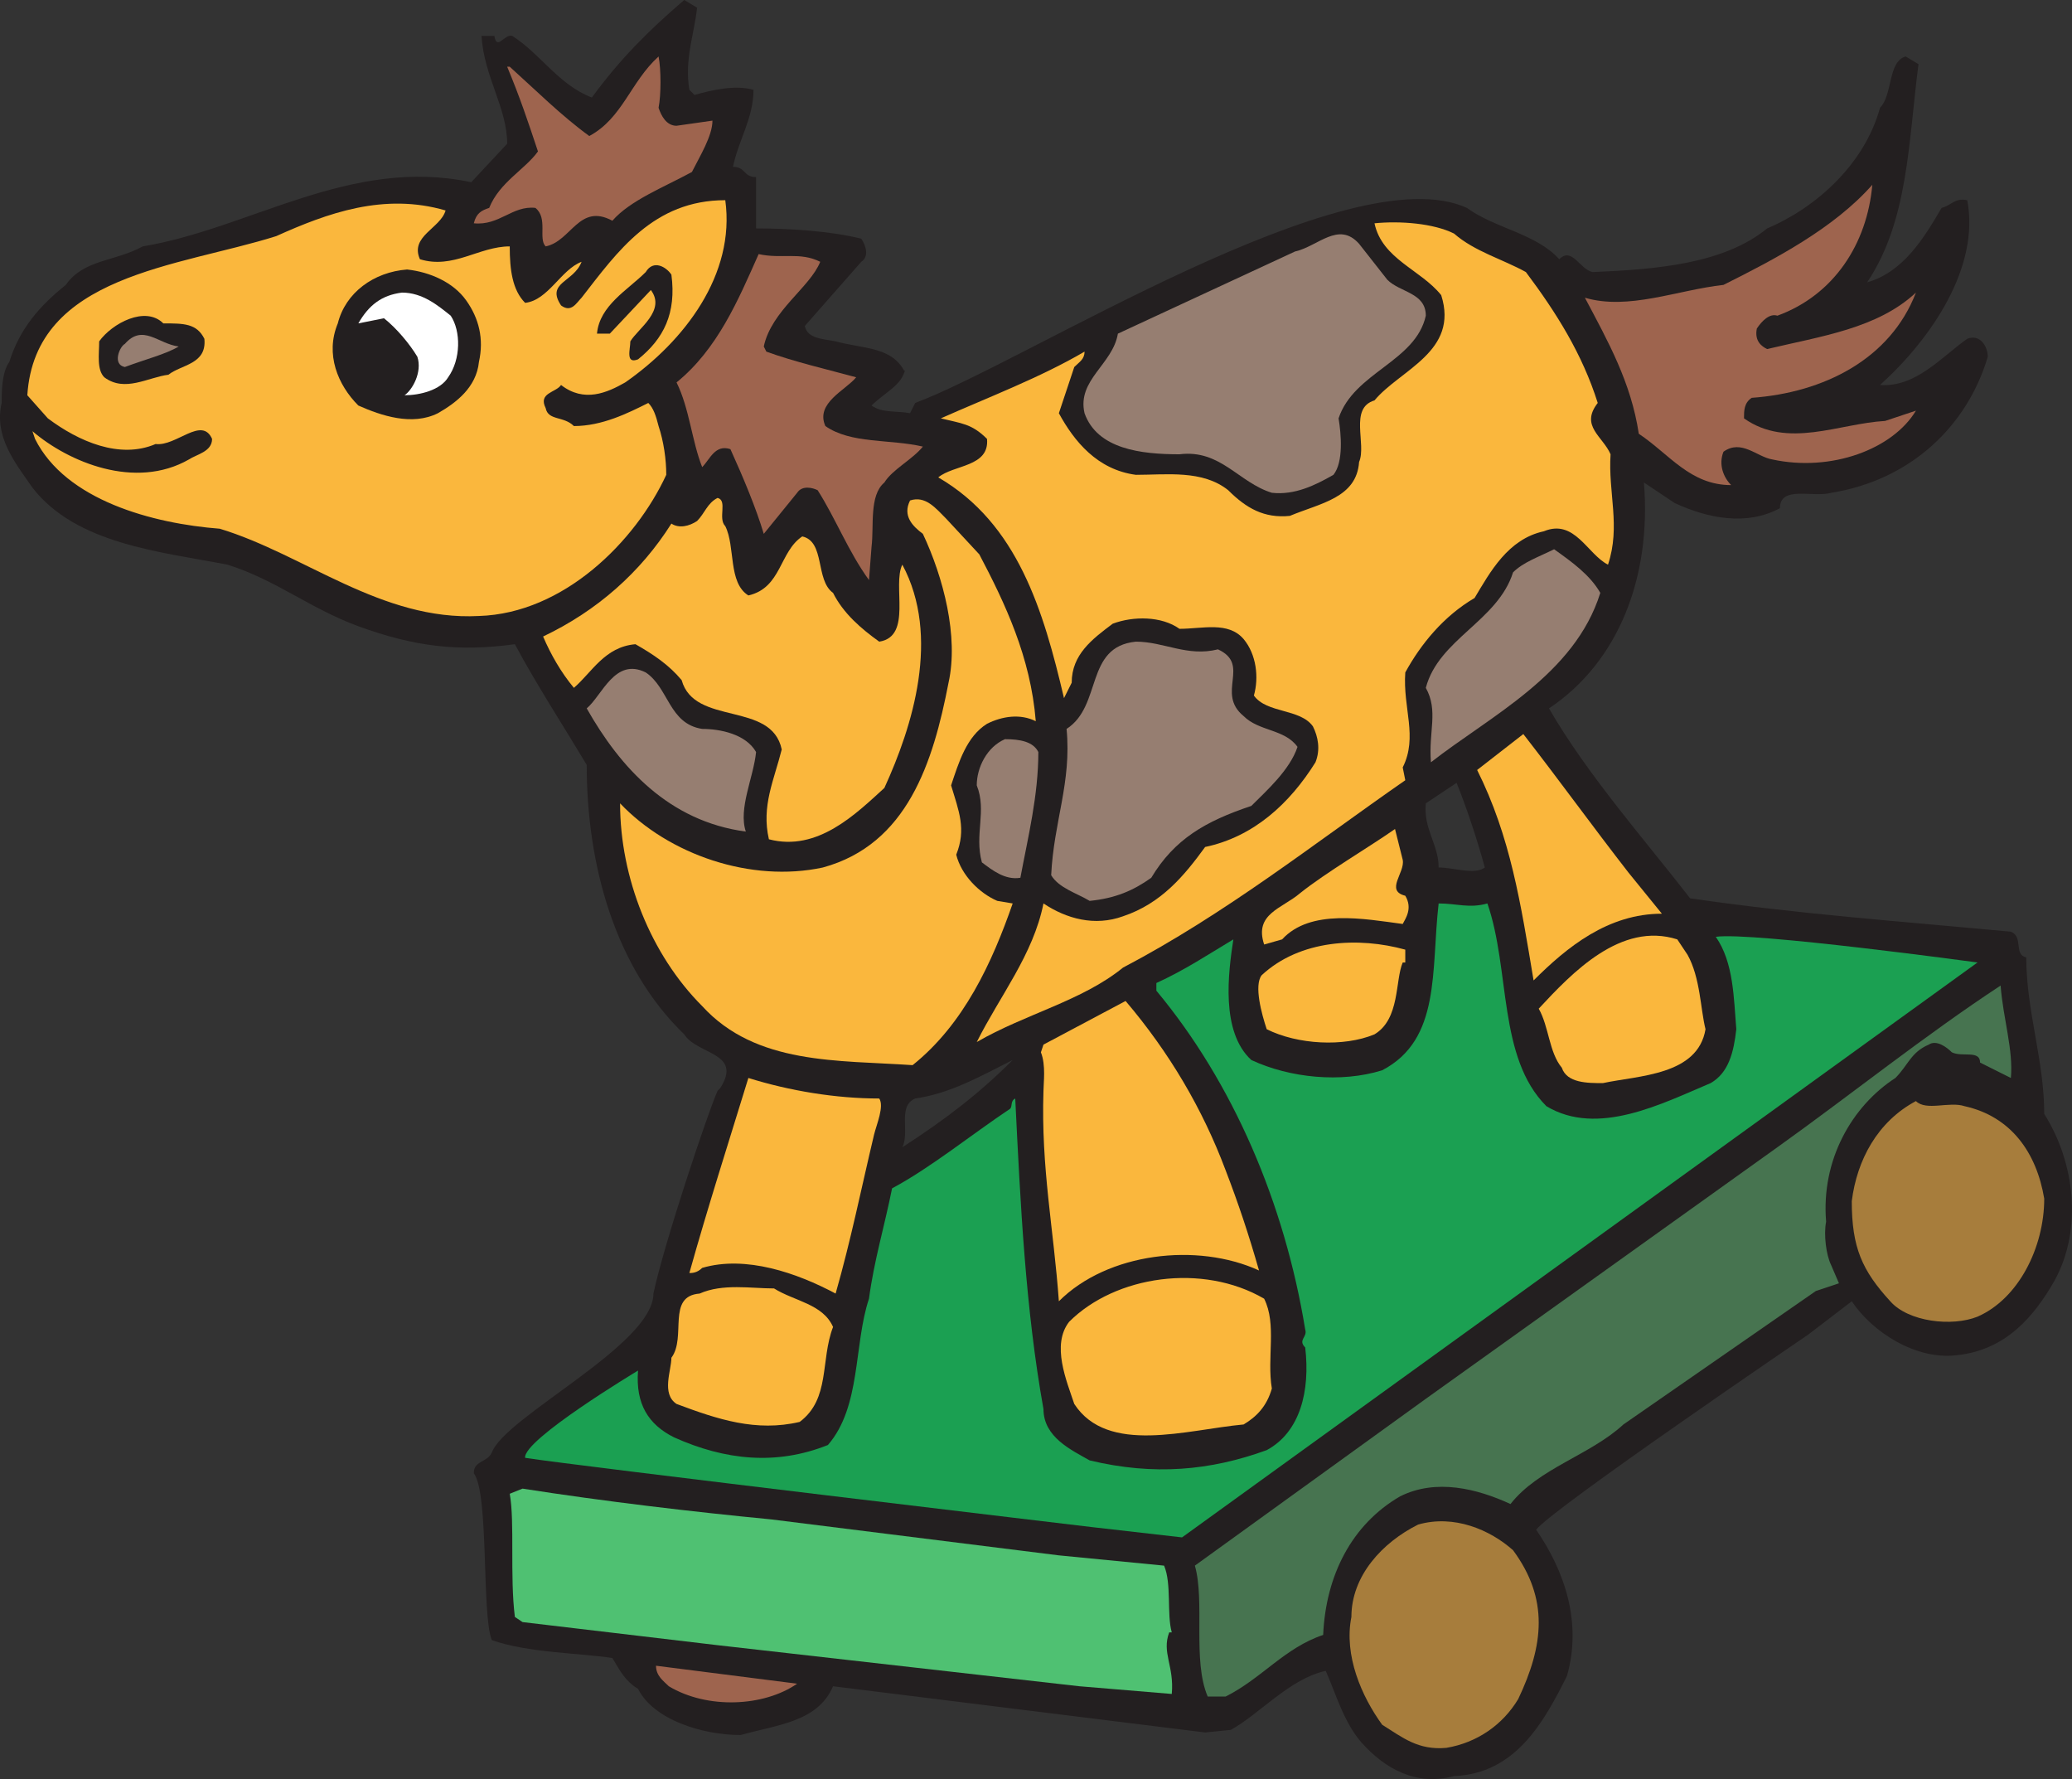 <svg xmlns="http://www.w3.org/2000/svg" width="605.603" height="519.858"><rect width="100%" height="100%" fill="#333333" stroke="none"/><path fill="#231f20" fill-rule="evenodd" d="M203.736 2.25c-.75 7.5-3.75 15-2.25 24l1.5 1.5c5.25-1.5 12-3 17.25-1.5 0 8.25-4.5 15-6 22.5 3.75 0 3 3 6.75 3v15c9.75 0 21.75.75 30.75 3 1.5 2.25 2.25 5.25 0 6.75l-16.5 18.75c.75 3.75 5.25 3.75 9 4.5 8.25 2.25 16.5 1.5 20.25 9V108c-.75 4.5-6 6.75-9.75 10.5 3 2.25 7.5 1.5 11.25 2.25l1.5-3c32.25-12 126.75-72.75 161.25-57 8.25 6 20.25 7.5 27 15 3.75-3.75 6 3 9.75 3.75 18-.75 38.25-2.25 51-12.75 14.25-6 28.5-18.75 33-35.25 3.75-3.75 2.25-13.5 7.5-15l3.75 2.25c-3 23.25-3 45.75-15 63.75 10.5-3 16.5-12.75 21.75-21.75 3-.75 3.75-3 7.5-2.25 3.75 19.5-10.5 40.5-25.5 54 10.5.75 18-8.25 25.5-13.5 3.75-1.5 6 2.25 6 5.25-6 20.25-22.5 36-45.75 39.75-5.25 1.5-15-2.25-15 4.5-9.75 5.25-21 3-30.75-1.5l-9-6c2.25 27.75-7.5 52.5-27.75 66 11.25 19.5 28.5 39 41.25 55.5 30.75 4.5 61.5 6.75 93.75 9.75 3.75 1.5.75 6.75 4.5 7.5 0 15.75 5.25 30 5.25 45.75 9 14.25 11.25 33.75 3 48.75-6 10.5-14.25 20.25-28.5 21.75-12 1.5-24.75-6.75-30.75-15.75l-12.75 9.75s-75 51-79.5 57c8.25 12 13.5 27 9 42.75-6.75 13.5-15 28.5-33 29.25-11.25 3-20.25-2.25-27-9.75-5.25-6-7.5-14.25-10.5-21-10.5 2.25-19.5 12.75-27.75 17.25l-7.5.75-108.75-13.5c-4.5 10.5-16.5 11.25-27 14.25-11.25 0-25.5-4.5-30-13.5-3.75-2.25-5.25-5.25-7.5-9-9.75-1.5-24.75-1.5-35.25-5.25-3-7.5-.75-42.75-5.25-48.75 0-3.75 3.75-3 5.25-6 3.75-10.5 47.25-31.5 47.25-46.5 3-14.25 15.75-52.5 18.75-59.25l.75-.75c6.75-10.5-6.75-9.75-10.5-15.75-20.25-19.5-28.5-49.5-28.5-78.75-6.75-11.25-15-24-21-35.25-16.5 2.25-29.25.75-45.75-5.25-14.25-5.25-24-13.5-38.25-18-19.5-3.75-44.25-6-57-22.5-5.25-7.5-11.25-15-9-24.75 0-3 0-9 2.25-12 3-9.75 9-16.5 16.5-22.5 5.25-7.5 14.25-6.75 22.5-11.25 31.5-5.25 60.75-26.25 96-18.75l10.5-11.25c0-10.5-6.75-19.5-7.5-31.5h3.75c.75 4.5 3-.75 5.25 0 8.25 5.25 13.5 14.25 23.25 18 8.25-11.25 16.5-19.5 27-28.5l3.75 2.25m222 226.5-9 6c-.75 7.5 3.75 12 3.75 18.75 4.5 0 10.5 2.25 13.5 0-2.25-8.25-5.25-17.25-8.25-24.75M267.486 321c-5.25 2.25-1.5 9.75-3.75 14.25 12.75-8.25 22.5-15.75 32.25-25.5-9 4.5-18 9.75-28.5 11.25"/><path fill="#9e644e" fill-rule="evenodd" d="M192.486 31.5c.75 2.25 2.25 5.25 5.25 5.25l10.5-1.5c0 4.5-3.75 10.5-6 15-8.25 4.5-18 8.25-23.25 14.25-9.75-5.25-12 6-19.5 7.5-2.25-2.25.75-8.25-3-11.25-6.75-.75-10.5 5.25-18 4.5.75-3 2.25-3.75 4.5-4.5 3-7.5 10.5-11.25 14.25-16.5-3-9-5.25-15.75-9-24.75h.75c7.5 6.75 15 14.25 23.25 20.25 9.75-5.25 12-15.75 20.25-23.25.75 3.75.75 11.25 0 15M547.236 54c-1.5 17.25-11.25 32.25-27.75 38.25-2.25-.75-4.5 1.5-6 3.75-.75 3.75 1.5 5.25 3 6 15.75-3.75 32.25-6 43.5-16.5-7.5 19.5-27 29.25-48 30.75-2.25 1.5-2.25 3.75-2.25 6 12.75 9 27.75 1.5 41.25.75l9-3c-6.75 11.25-24.75 18-42 14.25-4.5-.75-9-6-14.25-2.25-1.5 3.75 0 7.5 2.25 9.75-12 0-18-9-27-15-2.25-15-9-27-15.75-39.75 12.75 3.75 27-2.25 40.5-3.75 15-7.5 32.25-16.5 43.5-29.25"/><path fill="#fab73d" fill-rule="evenodd" d="M211.986 58.5c3 21.75-12 41.25-29.25 53.25-5.25 3-12 6-18.75.75-1.5 2.25-6.75 2.25-4.5 6.75.75 3.75 5.25 2.25 8.25 5.25 8.25 0 15.75-3.75 21.75-6.75 1.5 1.5 2.25 3.75 3 6.75 1.5 4.5 2.25 9.75 2.25 14.25-9 19.5-30 40.5-54.75 41.25-28.5 1.5-51-18-75.75-25.5-19.5-1.5-45-8.25-54-26.25l-.75-2.25c10.5 9 30 17.25 45.75 8.25 2.25-1.5 6.75-2.25 6.75-6-3-6.75-10.5 2.25-16.5 1.5-10.5 4.5-22.5-.75-31.5-7.5l-6-6.75c2.25-35.25 44.25-37.5 72.75-46.5 15-6.75 31.5-12.75 49.5-7.5-1.5 5.25-10.5 7.5-7.5 14.25 9.75 3 17.25-3.75 26.25-3.75 0 6.75.75 12.75 4.5 16.5 6.75-.75 10.5-9.75 16.5-12-2.25 6-10.5 6-6 12.75 3 2.25 4.5-.75 6-2.25 10.5-13.5 21-28.5 42-28.5m234 21c9 12 16.5 24 21 38.25-5.25 6.75 1.5 9.75 3.75 15-.75 11.25 3 21-.75 32.25-6-3-9.75-13.5-18.75-9.75-10.5 2.25-15.75 12-20.25 19.5-9 5.25-15.75 13.5-20.25 21.75-.75 10.5 3.75 18.75-.75 27.75l.75 3.75c-27 18.75-52.5 39-82.5 54.75-12 9.75-28.5 13.5-42.75 21.75 6.75-13.5 16.5-25.5 19.5-40.5 6.75 4.5 15 6.75 23.25 3.75 11.25-3.75 18-12 24-20.25 14.25-3 24.75-12.75 32.25-24.75 1.5-3.75.75-7.5-.75-10.5-3.75-5.25-13.5-3.75-17.25-9 1.5-5.25.75-12-3-16.5-4.5-5.25-12-3-18.75-3-5.25-3.75-13.5-3.75-19.5-1.5-6 4.5-12 9-12 17.25l-2.25 4.5c-6-25.5-13.5-51-36.75-64.5 4.5-3.75 15-3 14.25-11.25-4.5-4.5-7.5-4.5-13.5-6 13.5-6 29.25-12 42-19.5 0 2.25-1.5 3-3 4.5l-4.5 13.5c4.5 8.25 11.25 16.5 22.5 18 9 0 19.5-1.5 27 4.5 5.25 5.25 10.5 8.25 18 7.5 9-3.75 19.5-5.25 20.25-15.75 2.25-5.25-3-15.75 4.5-18 7.5-9 24.75-14.25 19.5-30.75-6-7.5-17.25-10.5-19.5-21 7.5-.75 17.25 0 23.25 3 6 5.25 14.25 7.5 21 11.25"/><path fill="#967e71" fill-rule="evenodd" d="M405.486 81.75c3.75 3.75 11.25 3.75 11.25 10.5-3 13.5-21 16.5-25.5 30 .75 4.5 1.5 12.75-1.5 16.5-5.25 3-11.25 6-18 5.25-9.75-3-15-12.75-27-11.25-11.25 0-24-1.5-27.75-12-2.25-9.75 8.25-14.25 9.75-23.25l51.75-24c6.75-1.5 12.75-9 18.75-2.25l8.25 10.5"/><path fill="#9e644e" fill-rule="evenodd" d="M239.736 76.5c-3 7.5-14.25 14.25-16.5 24.75l.75 1.5c8.25 3 18 5.25 26.25 7.5-3 3.75-12 7.5-9 14.25 7.5 5.25 18.75 3.75 28.5 6-3 3.75-9 6.75-11.25 10.5-4.5 3.75-3 12.75-3.75 18.75l-.75 9.75c-6-8.25-9.75-18-15-26.25-1.5-.75-4.5-1.5-6 .75l-9.75 12c-2.25-7.5-6-16.5-9.75-24.75-4.5-1.5-6 3-8.25 5.25-3-7.5-3.75-17.25-7.5-24.75 12-9.75 18-24 24-37.5 6.75 1.5 12-.75 18 2.25"/><path fill="#231f20" fill-rule="evenodd" d="M196.236 80.25c1.5 11.25-2.25 18.75-9.75 24.75-3.75 1.5-2.25-3-2.25-5.25 2.25-3.75 10.5-9 6-15l-12 12.75h-3.75c.75-8.25 9-12.75 14.25-18 2.25-3.75 6-1.5 7.5.75m-60 7.5c3.75 5.25 5.25 11.25 3.75 18-.75 7.5-6.75 12-12 15-7.5 3.75-16.5.75-23.25-2.25-6-6-9.75-15-6-24 2.25-9 10.5-15 20.25-15.75 6.75.75 13.5 3.75 17.25 9"/><path fill="#fff" fill-rule="evenodd" d="M131.736 92.25c3 4.5 3 12.75-.75 18-2.25 3.75-8.25 5.25-12.75 5.25 2.25-1.5 5.25-6.75 3.75-11.25-2.25-3.75-6-8.25-9.75-11.25l-7.5 1.5c3-5.25 6.75-8.25 12.75-9 6 0 10.5 3.75 14.25 6.75"/><path fill="#231f20" fill-rule="evenodd" d="M47.736 94.5c6 0 9.75 0 12 4.5.75 7.5-6.75 7.5-10.5 10.5-6 .75-12.75 5.25-18.75.75-2.25-2.25-1.5-6.75-1.5-10.5 3.75-5.25 13.5-10.5 18.75-5.25"/><path fill="#967e71" fill-rule="evenodd" d="M52.236 101.25c-3.75 2.25-9.75 3.75-15.75 6-3.75-.75-1.5-6 0-6.75 5.25-6 9.75 0 15.75.75"/><path fill="#fab73d" fill-rule="evenodd" d="M211.986 153.75c3 6 .75 16.5 6.75 20.25 9.75-2.25 9-12.75 15.75-17.25 6.75 1.5 3.75 12.75 9 16.5 3 6 8.25 10.5 13.5 14.25 9.75-1.5 3.75-16.5 6.75-22.5 11.25 21 3 47.25-5.25 65.25-8.25 7.5-19.5 18.75-33.75 15-2.25-9.75 1.5-17.25 3.75-26.25-3-14.25-25.5-6.75-29.25-20.25-3.75-4.5-8.25-7.5-13.5-10.5-9 .75-12.75 8.25-18 12.75-3.75-4.5-6.75-9.75-9-15 15.75-7.5 28.5-18.75 37.5-33 2.25 1.5 5.25.75 7.5-.75 2.25-2.25 3-5.25 6-6.75 3 .75 0 6 2.25 8.25"/><path fill="#fab73d" fill-rule="evenodd" d="M286.236 162c7.5 14.25 15 30 16.5 48.75-4.5-2.25-9.75-1.5-14.25.75-6 3.75-8.25 11.25-10.5 18 2.25 7.5 4.5 12.75 1.5 20.25 1.5 6 6.75 11.25 12 13.5l4.5.75c-6 17.25-14.25 35.25-29.25 47.25-21.75-1.5-45.75 0-61.5-17.25-15-15-24-37.5-24-59.25 14.25 15 38.25 23.25 59.25 18.75 24.75-6.75 32.25-30.75 36.75-54 3-13.5-1.5-30.75-7.5-43.5-3-2.25-6-5.25-3.75-9.75 4.5-1.5 7.5 2.25 10.5 5.25l9.75 10.5"/><path fill="#967e71" fill-rule="evenodd" d="M467.736 173.25c-7.5 24-32.25 36-49.5 49.5-.75-9 2.25-15-1.5-21.75 3.75-14.25 21-19.5 25.5-33.75 3-3 7.5-4.5 12-6.75 5.25 3.75 10.5 7.5 13.5 12.75m-111.75 16.5c9.75 4.5-.75 12.75 7.5 19.5 4.5 4.5 12 3.75 15.75 9-2.25 6.75-9 12.75-13.5 17.25-13.5 4.5-22.5 9.75-29.25 21-5.25 3.75-10.5 6-18 6.75-3.75-2.25-9-3.75-11.25-7.5.75-15.75 6-27 4.5-42.75 10.5-6.75 5.25-24 20.25-25.5 8.25 0 15 4.5 24 2.25M205.236 213c5.25 0 12.75 1.5 15.75 6.75-.75 7.5-5.25 16.5-3 23.25-22.5-3-36.75-18.75-46.5-36 4.5-3.75 8.25-15 17.25-10.5 6.75 4.5 6.75 15 16.5 16.5"/><path fill="#fab73d" fill-rule="evenodd" d="m475.986 255 9.75 12c-15.75 0-27.75 9.75-37.5 19.5-3.75-22.5-6.75-42-16.5-61.5l13.5-10.5c10.5 13.5 20.25 27 30.75 40.5"/><path fill="#967e71" fill-rule="evenodd" d="M303.486 219.75c0 12.75-3 24.75-5.25 36.75-4.5.75-8.25-2.25-11.25-4.5-2.25-8.25 1.5-15-1.5-22.5 0-5.25 3-11.25 8.25-13.5 4.5 0 8.25.75 9.75 3.75"/><path fill="#fab73d" fill-rule="evenodd" d="M409.986 251.25c.75 3.75-5.25 9 .75 10.5 2.25 3.75 0 6.75-.75 8.25-11.25-1.5-27-4.5-35.25 4.5l-5.25 1.5c-3-9 5.25-10.5 10.5-15 7.5-6 20.25-13.5 27.75-18.75l2.25 9"/><path fill="#1ba052" fill-rule="evenodd" d="M434.736 264c6.75 19.5 3 45 17.25 59.25 15 9 33.75-.75 48-6.75 5.25-3 6.75-9 7.5-15.75-.75-9-.75-19.5-6-27 10.5-1.5 76.5 7.5 76.5 7.5l-232.5 168-26.25-3s-151.5-18-165.75-20.25c-.75-5.25 33-25.5 33-25.5-.75 9.75 3 15.75 10.5 19.5 15 6.75 30 8.25 45 2.25 9.75-11.25 7.5-29.25 12-42.75 1.5-11.25 4.5-21 6.75-32.25 11.25-6 23.25-15.75 34.5-23.25.75-.75 0-2.25 1.5-3 1.5 30.75 3 61.5 8.25 90.75 0 8.25 8.25 12 13.5 15 18.75 4.5 35.25 3 51.75-3 9.75-5.25 12.75-17.25 11.25-30-2.25-2.25.75-3 0-5.25-6-36.75-21-72-43.5-99v-2.25c8.25-3.75 15-8.25 22.5-12.75-1.5 9.75-3.75 27 5.25 35.25 11.25 5.25 26.25 6.75 38.25 3 17.25-9 14.25-29.25 16.5-48.75 5.25 0 9 1.5 14.25 0"/><path fill="#fab73d" fill-rule="evenodd" d="M493.236 279c3.75 6.75 3.75 15.75 5.25 21.75-2.25 13.5-19.5 13.5-30 15.75-4.5 0-10.5 0-12-4.5-3.75-4.5-3.75-12-6.75-17.25 9.75-10.5 24-25.5 40.5-20.25l3 4.5m-82.5-1.5v3.75h-.75c-2.25 5.25-.75 16.5-8.25 21-9 3.75-22.5 3-31.5-1.5-1.5-4.5-3.75-12.75-1.5-15.75 11.25-10.5 28.5-11.25 42-7.5"/><path fill="#477450" fill-rule="evenodd" d="m587.736 315-9-4.5c0-3.75-5.25-1.5-8.25-3-1.5-1.5-4.5-3.75-6.75-2.25-5.25 2.25-6 6-9.75 9.75-12.75 8.25-21.75 24-20.25 42-.75 3.75 0 9.75 1.5 12.75l2.25 5.25-6.75 2.25-56.25 39c-9.75 9-24.75 12.75-33 23.25-9.75-4.5-21.75-7.5-32.25-2.25-14.25 8.25-21.75 23.25-22.5 40.5-11.25 3.75-18 12.75-28.5 18h-5.25c-4.5-10.5-.75-27.75-3.75-38.25l67.5-48.75 102.75-73.5c21-15 43.5-33 65.25-47.25.75 9.75 3.75 18.75 3 27"/><path fill="#fab73d" fill-rule="evenodd" d="M358.236 342c3.75 9.75 6.75 18.75 9.75 29.25-18-8.25-44.25-5.25-58.5 9-1.5-21-5.25-39-4.5-61.5 0-2.25.75-7.5-.75-11.25l.75-2.25 24-12.75c12.75 15 22.5 31.5 29.25 49.5m-101.25-21c1.5 2.25-.75 7.5-1.5 10.5-3.75 15.75-6.75 30.75-11.25 46.5-11.25-6-26.25-11.25-39-7.5-1.5 1.5-3 1.5-3.75 1.5 5.25-18.75 11.25-37.5 17.25-57 12 3.75 25.5 6 38.25 6"/><path fill="#a77d3c" fill-rule="evenodd" d="M574.236 323.25c13.5 3 21 13.5 23.25 27 0 14.25-7.5 29.25-19.5 34.5-7.5 3-20.25 1.5-25.5-4.5-8.25-9-11.25-15.75-11.25-29.25 1.5-12 7.5-23.25 18.75-29.25 3 3 9.75 0 14.25 1.5"/><path fill="#fab73d" fill-rule="evenodd" d="M369.486 379.5c3.75 7.5.75 17.25 2.25 26.25-1.5 5.25-4.5 8.25-8.25 10.5-16.5 1.5-39.75 9-49.5-6-2.25-6.75-6.75-17.25-1.5-24 13.5-13.5 39-17.25 57-6.75m-143.25-3c6 3.75 14.25 4.5 17.25 11.25-3.75 9.75-.75 21-9.75 27.75-12.75 3-24-.75-36-5.25-4.5-3-1.5-9.75-1.5-13.5 4.5-6-1.5-18 8.25-18.75 6.75-3 15-1.5 21.75-1.5"/><path fill="#4fc172" fill-rule="evenodd" d="m225.486 444 84 10.5 30.75 3c2.25 5.25.75 14.25 2.25 19.5h-.75c-2.25 6 1.5 9.75.75 18l-27-2.25-105.75-12-57-6.75-2.25-1.5c-1.5-12 0-27.75-1.5-36l3.75-1.5c24 3.75 49.5 6.75 72.75 9"/><path fill="#a77d3c" fill-rule="evenodd" d="M442.236 453c10.5 14.25 9 27.75 1.5 43.5-4.5 7.5-12 12.75-21 14.25-8.25.75-12.75-3-18.75-6.75-6-8.25-11.25-20.25-9-31.5 0-12 9-21.75 19.5-27 10.5-3 21 1.5 27.75 7.5"/><path fill="#9e644e" fill-rule="evenodd" d="M232.986 492c-9.75 6.75-26.25 7.5-37.5.75-1.5-1.5-3.75-3-3.75-6l41.25 5.25"/></svg>
